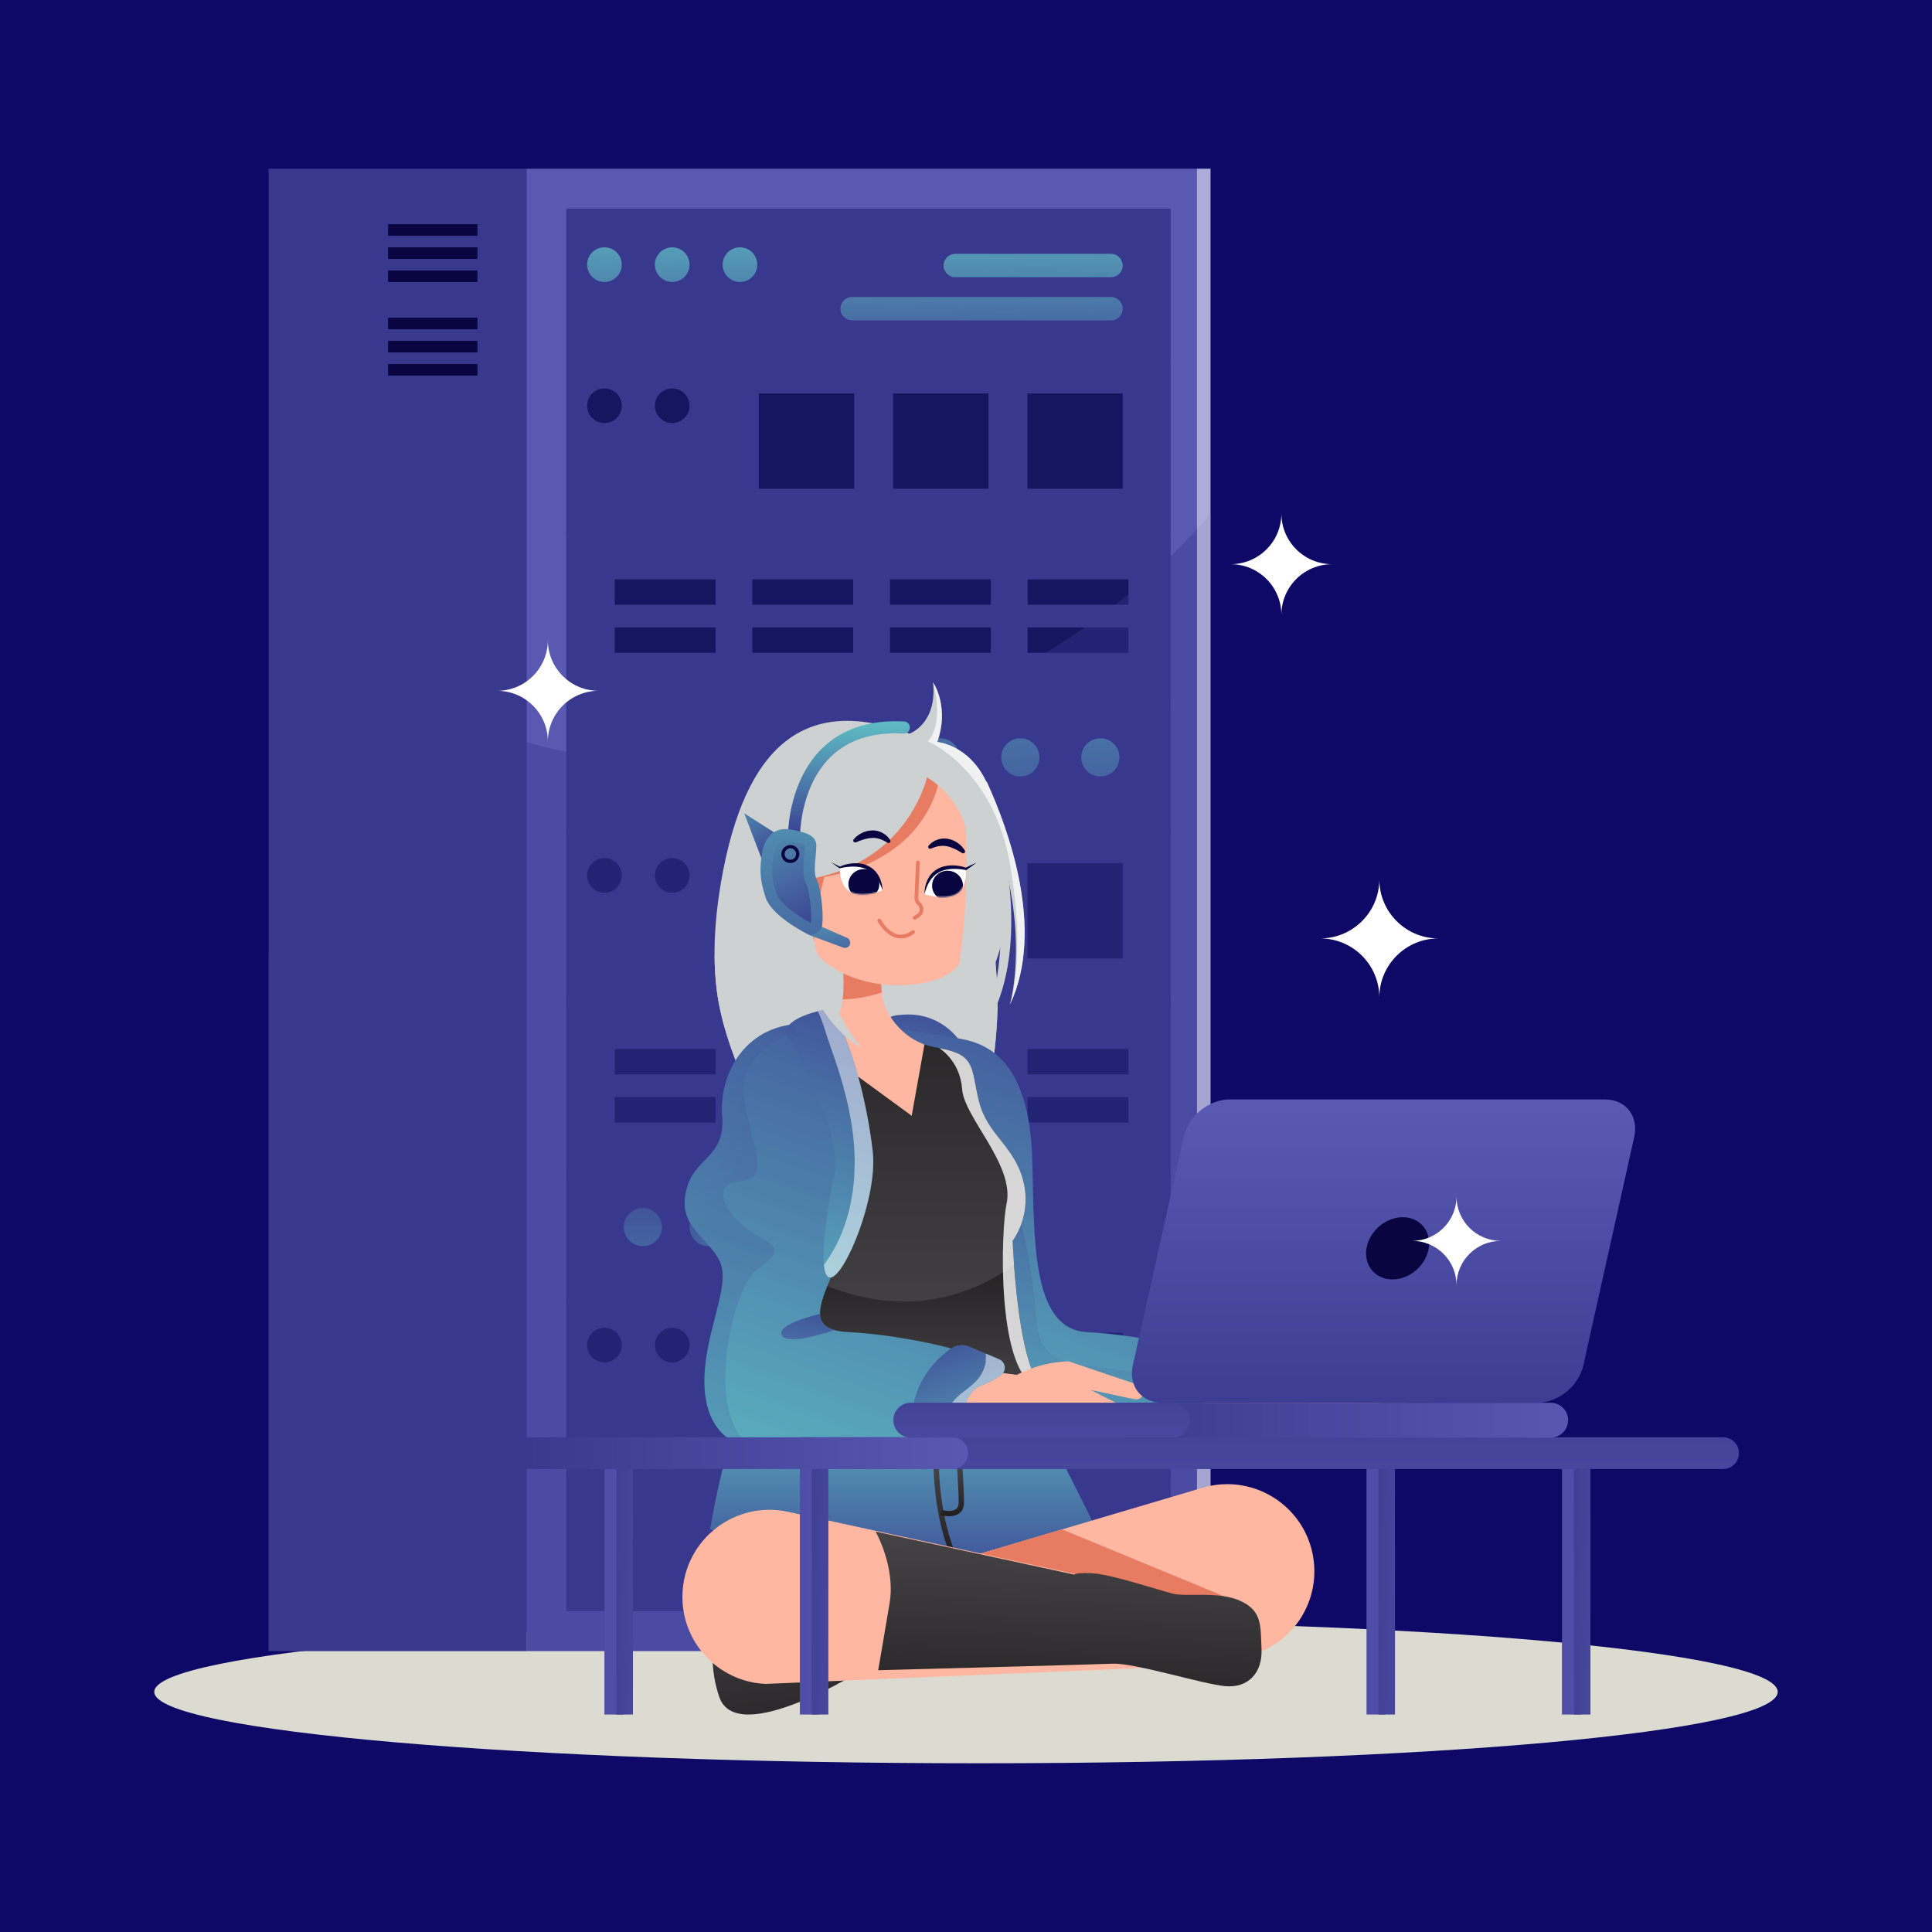 <svg width="1440" height="1440" viewBox="0 0 1440 1440" fill="none" xmlns="http://www.w3.org/2000/svg">
<rect x="0" y="0" width="1440" height="1440" fill="#808080" stroke="none"/>
<g clip-path="url(#clip0_399_252)">
<path d="M1440 0H0V1440H1440V0Z" fill="#0E0866"/>
<g style="mix-blend-mode:multiply">
<path d="M1325.01 1261.03C1325.01 1290.42 1069.23 1314.24 729.72 1314.24C390.21 1314.24 114.98 1290.42 114.98 1261.03C114.98 1231.64 390.21 1207.82 729.72 1207.82C1069.23 1207.82 1325.01 1231.64 1325.01 1261.03Z" fill="#DBDBD2"/>
</g>
<path d="M902.24 125.77H392.37V1230.59H902.24V125.77Z" fill="#5959B2"/>
<path d="M872.55 155.46H422.08V1200.88H872.55V155.46Z" fill="#38388E"/>
<path d="M392.38 125.77H200.23V1230.59H392.38V125.77Z" fill="#38388E"/>
<g style="mix-blend-mode:multiply">
<path d="M872.54 270.11H422.07" stroke="#38388E" stroke-width="4" stroke-miterlimit="10"/>
</g>
<g style="mix-blend-mode:multiply">
<path d="M872.54 397.71H422.07" stroke="#38388E" stroke-width="4" stroke-miterlimit="10"/>
</g>
<g style="mix-blend-mode:multiply">
<path d="M872.54 525.32H422.07" stroke="#38388E" stroke-width="4" stroke-miterlimit="10"/>
</g>
<path d="M450.52 210.16C457.65 210.16 463.43 204.38 463.43 197.25C463.43 190.12 457.65 184.34 450.52 184.34C443.39 184.34 437.61 190.12 437.61 197.25C437.61 204.38 443.39 210.16 450.52 210.16Z" fill="url(#paint0_linear_399_252)"/>
<path d="M501.03 210.16C508.16 210.16 513.94 204.38 513.94 197.25C513.94 190.12 508.16 184.34 501.03 184.34C493.9 184.34 488.12 190.12 488.12 197.25C488.12 204.38 493.9 210.16 501.03 210.16Z" fill="url(#paint1_linear_399_252)"/>
<path d="M551.53 210.16C558.66 210.16 564.44 204.38 564.44 197.25C564.44 190.12 558.66 184.34 551.53 184.34C544.4 184.34 538.62 190.12 538.62 197.25C538.62 204.38 544.4 210.16 551.53 210.16Z" fill="url(#paint2_linear_399_252)"/>
<g style="mix-blend-mode:multiply" opacity="0.4">
<path d="M200.23 711.01V1230.59H392.38V553.03C392.38 553.03 361.51 702.39 200.23 711.01Z" fill="#38388E"/>
</g>
<path d="M289.25 175.72H355.88V167.09H289.25V175.72Z" fill="#090540"/>
<path d="M289.25 192.97H355.88V184.34H289.25V192.97Z" fill="#090540"/>
<path d="M289.25 210.22H355.88V201.59H289.25V210.22Z" fill="#090540"/>
<path d="M289.25 245.43H355.88V236.8H289.25V245.43Z" fill="#090540"/>
<path d="M289.25 262.68H355.88V254.05H289.25V262.68Z" fill="#090540"/>
<path d="M289.25 279.94H355.88V271.31H289.25V279.94Z" fill="#090540"/>
<path d="M765.78 364.28H836.82V293.24H765.78V364.28Z" fill="#151560"/>
<path d="M665.69 364.28H736.73V293.24H665.69V364.28Z" fill="#151560"/>
<path d="M450.52 315.33C457.65 315.33 463.43 309.55 463.43 302.42C463.43 295.29 457.65 289.51 450.52 289.51C443.39 289.51 437.61 295.29 437.61 302.42C437.61 309.55 443.39 315.33 450.52 315.33Z" fill="#151560"/>
<path d="M501.03 315.33C508.16 315.33 513.94 309.55 513.94 302.42C513.94 295.29 508.16 289.51 501.03 289.51C493.9 289.51 488.12 295.29 488.12 302.42C488.12 309.55 493.9 315.33 501.03 315.33Z" fill="#151560"/>
<path d="M565.6 364.28H636.64V293.24H565.6V364.28Z" fill="#151560"/>
<path d="M712.02 206.63L828.09 206.63C832.906 206.63 836.81 202.728 836.81 197.915C836.81 193.102 832.906 189.2 828.09 189.2H712.02C707.204 189.2 703.3 193.102 703.3 197.915C703.3 202.728 707.204 206.63 712.02 206.63Z" fill="url(#paint3_linear_399_252)"/>
<path d="M635.12 238.79L828.1 238.79C832.916 238.79 836.82 234.888 836.82 230.075C836.82 225.262 832.916 221.36 828.1 221.36L635.12 221.36C630.304 221.36 626.4 225.262 626.4 230.075C626.4 234.888 630.304 238.79 635.12 238.79Z" fill="url(#paint4_linear_399_252)"/>
<path d="M820.12 578.75C827.985 578.75 834.36 572.375 834.36 564.51C834.36 556.645 827.985 550.27 820.12 550.27C812.256 550.27 805.88 556.645 805.88 564.51C805.88 572.375 812.256 578.75 820.12 578.75Z" fill="url(#paint5_linear_399_252)"/>
<path d="M760.52 578.75C768.385 578.75 774.76 572.375 774.76 564.51C774.76 556.645 768.385 550.27 760.52 550.27C752.656 550.27 746.28 556.645 746.28 564.51C746.28 572.375 752.656 578.75 760.52 578.75Z" fill="url(#paint6_linear_399_252)"/>
<path d="M700.92 578.75C708.785 578.75 715.16 572.375 715.16 564.51C715.16 556.645 708.785 550.27 700.92 550.27C693.056 550.27 686.68 556.645 686.68 564.51C686.68 572.375 693.056 578.75 700.92 578.75Z" fill="url(#paint7_linear_399_252)"/>
<path d="M641.31 578.75C649.175 578.75 655.55 572.375 655.55 564.51C655.55 556.645 649.175 550.27 641.31 550.27C633.446 550.27 627.07 556.645 627.07 564.51C627.07 572.375 633.446 578.75 641.31 578.75Z" fill="url(#paint8_linear_399_252)"/>
<path d="M765.93 450.71H841.08V431.82H765.93V450.71Z" fill="#151560"/>
<path d="M765.93 486.54H841.08V467.65H765.93V486.54Z" fill="#151560"/>
<path d="M738.5 431.82H663.35V450.71H738.5V431.82Z" fill="#151560"/>
<path d="M738.5 467.65H663.35V486.54H738.5V467.65Z" fill="#151560"/>
<path d="M635.92 431.82H560.77V450.71H635.92V431.82Z" fill="#151560"/>
<path d="M635.92 467.65H560.77V486.54H635.92V467.65Z" fill="#151560"/>
<path d="M458.2 450.71H533.35V431.82H458.2V450.71Z" fill="#151560"/>
<path d="M458.2 486.54H533.35V467.65H458.2V486.54Z" fill="#151560"/>
<g style="mix-blend-mode:multiply">
<path d="M872.54 620.17H422.07" stroke="#38388E" stroke-width="4" stroke-miterlimit="10"/>
</g>
<g style="mix-blend-mode:multiply">
<path d="M872.54 747.78H422.07" stroke="#38388E" stroke-width="4" stroke-miterlimit="10"/>
</g>
<g style="mix-blend-mode:multiply">
<path d="M872.54 875.39H422.07" stroke="#38388E" stroke-width="4" stroke-miterlimit="10"/>
</g>
<path d="M765.78 714.35H836.82V643.31H765.78V714.35Z" fill="#151560"/>
<path d="M665.69 714.35H736.73V643.31H665.69V714.35Z" fill="#151560"/>
<path d="M450.52 665.4C457.65 665.4 463.43 659.62 463.43 652.49C463.43 645.36 457.65 639.58 450.52 639.58C443.39 639.58 437.61 645.36 437.61 652.49C437.61 659.62 443.39 665.4 450.52 665.4Z" fill="#151560"/>
<path d="M501.03 665.4C508.16 665.4 513.94 659.62 513.94 652.49C513.94 645.36 508.16 639.58 501.03 639.58C493.9 639.58 488.12 645.36 488.12 652.49C488.12 659.62 493.9 665.4 501.03 665.4Z" fill="#151560"/>
<path d="M565.6 714.35H636.64V643.31H565.6V714.35Z" fill="#151560"/>
<path d="M479.16 928.82C487.025 928.82 493.4 922.445 493.4 914.58C493.4 906.716 487.025 900.34 479.16 900.34C471.296 900.34 464.92 906.716 464.92 914.58C464.92 922.445 471.296 928.82 479.16 928.82Z" fill="url(#paint9_linear_399_252)"/>
<path d="M528.17 928.82C536.035 928.82 542.41 922.445 542.41 914.58C542.41 906.716 536.035 900.34 528.17 900.34C520.306 900.34 513.93 906.716 513.93 914.58C513.93 922.445 520.306 928.82 528.17 928.82Z" fill="url(#paint10_linear_399_252)"/>
<path d="M594.791 914.58C594.791 906.72 588.421 900.34 580.551 900.34C572.691 900.34 566.311 906.71 566.311 914.58C566.311 922.44 572.681 928.82 580.551 928.82C588.411 928.82 594.791 922.45 594.791 914.58Z" fill="url(#paint11_linear_399_252)"/>
<path d="M533.35 781.89H458.2V800.78H533.35V781.89Z" fill="#151560"/>
<path d="M533.35 817.72H458.2V836.61H533.35V817.72Z" fill="#151560"/>
<path d="M635.92 781.89H560.77V800.78H635.92V781.89Z" fill="#151560"/>
<path d="M635.92 817.72H560.77V836.61H635.92V817.72Z" fill="#151560"/>
<path d="M738.5 781.89H663.35V800.78H738.5V781.89Z" fill="#151560"/>
<path d="M738.5 817.72H663.35V836.61H738.5V817.72Z" fill="#151560"/>
<path d="M841.08 781.89H765.93V800.78H841.08V781.89Z" fill="#151560"/>
<path d="M841.08 817.72H765.93V836.61H841.08V817.72Z" fill="#151560"/>
<g style="mix-blend-mode:multiply">
<path d="M872.54 970.24H422.07" stroke="#38388E" stroke-width="4" stroke-miterlimit="10"/>
</g>
<g style="mix-blend-mode:multiply">
<path d="M872.54 1097.85H422.07" stroke="#38388E" stroke-width="4" stroke-miterlimit="10"/>
</g>
<path d="M765.78 1064.42H836.82V993.38H765.78V1064.42Z" fill="#151560"/>
<path d="M665.69 1064.42H736.73V993.38H665.69V1064.42Z" fill="#151560"/>
<path d="M450.52 1015.46C457.65 1015.46 463.43 1009.68 463.43 1002.55C463.43 995.42 457.65 989.64 450.52 989.64C443.39 989.64 437.61 995.42 437.61 1002.55C437.61 1009.68 443.39 1015.46 450.52 1015.46Z" fill="#151560"/>
<path d="M501.03 1015.46C508.16 1015.46 513.94 1009.68 513.94 1002.55C513.94 995.42 508.16 989.64 501.03 989.64C493.9 989.64 488.12 995.42 488.12 1002.55C488.12 1009.68 493.9 1015.46 501.03 1015.46Z" fill="#151560"/>
<path d="M565.6 1064.42H636.64V993.38H565.6V1064.42Z" fill="#151560"/>
<g style="mix-blend-mode:multiply" opacity="0.4">
<path d="M902.24 382.72V1230.59H392.37V553.03C524.71 593.29 761.22 549.03 902.24 382.72Z" fill="#38388E"/>
</g>
<g style="mix-blend-mode:overlay" opacity="0.5">
<path d="M902.24 125.77H892.18V1230.59H902.24V125.77Z" fill="white"/>
</g>
<path d="M529.23 1139.92C529.23 1139.92 537.95 1088.32 547.73 1064.84H778.85L779.03 1065.16C796.94 1097.59 828.32 1162.92 828.32 1162.92L602.11 1159.27L529.23 1139.92Z" fill="url(#paint12_linear_399_252)"/>
<path d="M697.71 1077.6C697.09 1107.54 700.73 1135.1 710.51 1159.24" stroke="url(#paint13_linear_399_252)" stroke-width="4" stroke-miterlimit="10"/>
<path d="M701.35 1127.33C701.35 1127.33 716.51 1131.71 716.51 1119.95C716.51 1108.19 714.73 1084.81 714.73 1084.81" stroke="url(#paint14_linear_399_252)" stroke-width="4" stroke-miterlimit="10"/>
<path d="M649.21 1182.1C649.21 1182.1 634.41 1167.77 620.28 1172.88C606.15 1177.99 582.06 1208.71 559.86 1196.36C537.66 1184.01 522.89 1226.08 536.08 1264.77C549.27 1303.46 643.33 1244.31 643.33 1244.31L649.21 1182.09V1182.1Z" fill="url(#paint15_linear_399_252)"/>
<path d="M922.53 1235.6L912.44 1235.93L670.92 1243.83L648.29 1244.57C647.95 1244.58 647.61 1244.59 647.27 1244.59C632 1244.59 619.05 1233.18 617.21 1217.92C615.44 1203.35 624.37 1189.64 638.36 1185.32C638.47 1185.29 638.58 1185.25 638.69 1185.22L791.61 1139.92L895.88 1109.03C902.21 1107.11 908.57 1106.2 914.8 1106.2C946.61 1106.2 975.12 1129.85 979.18 1163.35C983.49 1198.95 958.12 1231.3 922.53 1235.6Z" fill="#FFB7A1"/>
<path d="M919.33 1192.64L912.44 1235.93L670.92 1243.83L638.36 1185.32C638.47 1185.29 638.58 1185.25 638.69 1185.22L791.61 1139.92L919.33 1192.64Z" fill="#E87C62"/>
<path d="M587.7 1126.89L849.87 1183.65C864.32 1186.78 874.41 1199.88 873.73 1214.65C873.01 1230.34 860.42 1242.89 844.73 1243.55L570.59 1255.1C534.77 1253.46 507.06 1223.1 508.7 1187.29C510.54 1146.98 548.32 1118.1 587.7 1126.89Z" fill="#FFB7A1"/>
<path d="M532.59 712.2C532.66 721.63 533.26 730.21 534.23 737.98C539.87 783.32 567.4 831.64 567.4 831.64L575.12 831.26L735.59 819.57C735.59 819.57 746.5 767.96 742.83 727.84C742.31 722.11 741.87 716.05 741.55 709.7C740.6 690.72 740.71 668.99 742.84 645.11C743.41 638.67 743.66 632.66 743.64 627.08C743.61 620.49 743.19 614.49 742.45 609.01C740.99 598.07 738.28 589.28 734.88 582.18C721.77 554.81 698.58 553.03 698.58 553.03C699.17 551.36 699.67 549.73 700.1 548.13C706.43 524.4 695.46 508.64 695.46 508.64C698.68 539.54 677.91 546.83 677.91 546.83C677.91 546.83 677.72 546.74 677.33 546.61C677.19 546.56 677.04 546.5 676.89 546.45C676.71 546.38 676.52 546.32 676.29 546.23C601.76 519.04 555.26 553.06 537.36 657.76C533.83 678.42 532.47 696.49 532.58 712.19L532.59 712.2Z" fill="#CDD1D1"/>
<g style="mix-blend-mode:multiply" opacity="0.9">
<path d="M534.22 737.98C539.86 783.32 567.39 831.64 567.39 831.64L575.11 831.26L735.58 819.56C735.58 819.56 746.49 767.95 742.82 727.83C742.3 722.11 741.86 716.05 741.54 709.69C691.21 721.69 619.75 729.07 532.58 712.19C532.65 721.62 533.25 730.2 534.21 737.97L534.22 737.98Z" fill="#CDD1D1"/>
</g>
<path d="M715.1 775.49C706.11 763.23 691.78 755.89 676.58 756.14C665.91 756.32 656.96 758.13 663.82 764.71C677.55 777.86 723.63 835.8 723.12 863.67C722.61 891.54 725.64 942.04 735.82 938.53C746 935.02 758.04 872.84 747.52 840.4C739.81 816.63 728.52 793.8 715.11 775.49H715.1Z" fill="url(#paint16_linear_399_252)"/>
<path fill-rule="evenodd" clip-rule="evenodd" d="M921.14 1028.01L960.55 1019.66C965.27 1018.66 970.16 1018.74 974.84 1019.91L989.01 1023.43L984.82 1074.15L951.5 1076.41C947.32 1077.51 930.29 1077.34 926.13 1076.17L925.34 1072.49L921.14 1028.02V1028.01Z" fill="#FFB7A1"/>
<path fill-rule="evenodd" clip-rule="evenodd" d="M978.02 1070.52L1008.17 1086.61C1011.19 1088.22 1014.95 1086.91 1016.31 1083.77C1016.94 1082.32 1016.43 1080.62 1015.11 1079.75L978.05 1055.44L978.02 1070.53V1070.52Z" fill="#FFB7A1"/>
<path fill-rule="evenodd" clip-rule="evenodd" d="M982.24 1060.47L1024.53 1077.19C1027.7 1078.44 1031.27 1076.73 1032.29 1073.48L1032.72 1072.1C1033.19 1070.57 1032.49 1068.93 1031.06 1068.22L980.41 1043.1L982.25 1060.48L982.24 1060.47Z" fill="#FFB7A1"/>
<path d="M781.88 1005.55L944.89 1025.87V1077.41H804.5L790.84 1051.25L781.88 1005.55Z" fill="#FFB7A1"/>
<path d="M676.1 838.85C678.87 870.88 694.6 861.93 689.06 888.26C685.99 902.89 691.03 911.32 697.79 919.12C703.2 925.36 709.69 931.21 714 939.52C723.62 958.09 701.82 993.75 702.89 1032.24C702.89 1032.5 702.89 1032.76 702.91 1033.02C704.3 1071.8 731.32 1077.41 731.32 1077.41H888.1C888.06 1077.19 888.03 1076.97 888 1076.75C885.01 1057.79 887.8 1045.51 892.94 1037.57C903.72 1020.94 924.82 1023.37 924.82 1023.37C919.89 1009.52 852.55 994.94 810.12 992.86C767.69 990.78 771.06 919.67 769.4 864.24C767.29 794.22 739.5 778.56 716.29 774.31C690.92 769.66 666.42 766.58 666.42 766.58C666.42 766.58 673.35 806.81 676.12 838.85H676.1Z" fill="url(#paint17_linear_399_252)"/>
<path style="mix-blend-mode:multiply" opacity="0.2" d="M702.89 1032.24C706.77 1038.68 711.03 1044.9 715.7 1050.81C723.54 1060.74 732.63 1069.8 742.74 1077.41H887.35C887.57 1077.2 887.78 1076.98 887.98 1076.75C889.62 1075.02 891.11 1073.14 892.44 1071.12C893.26 1069.86 894 1068.54 894.64 1067.17C894.68 1060.47 895.34 1053.39 897.27 1047.33C896.56 1043.79 895.14 1040.44 892.93 1037.56C892.49 1036.97 892.02 1036.41 891.5 1035.87C885.3 1029.29 876.01 1027.15 866.97 1025.77C865.85 1025.6 864.73 1025.44 863.63 1025.28C845.53 1022.76 827.44 1020.23 809.34 1017.71C798.72 1016.23 787.14 1014.24 780.11 1006.15C773.54 998.6 772.77 987.79 771.96 977.81C770.02 954.07 766.11 930.43 760.14 907.37C757.36 896.6 752.83 896.25 742.32 898.48C731.49 900.78 721.49 906.01 711.77 911.14C707.09 913.61 702.3 916.19 697.8 919.11C703.21 925.35 709.7 931.2 714.01 939.51C723.63 958.08 701.83 993.74 702.9 1032.23L702.89 1032.24Z" fill="url(#paint18_linear_399_252)"/>
<path d="M859.21 1077.41C860.17 1082.01 861.55 1086.83 863.39 1091.91H896.87C896.87 1091.91 894.57 1080.25 894.64 1067.18C894.68 1060.48 895.34 1053.4 897.27 1047.34C899.35 1040.78 902.91 1035.42 908.74 1033.02C915.89 1030.08 920.73 1027.3 923.99 1024.89C928.24 1021.78 927.42 1015.21 922.58 1013.14L900.35 1003.66C895.87 1001.75 890.72 1002.26 886.72 1005.06C881.11 1008.99 873.18 1015.74 866.97 1025.77C859.45 1037.92 854.45 1054.87 859.21 1077.4V1077.41Z" fill="url(#paint19_linear_399_252)"/>
<path fill-rule="evenodd" clip-rule="evenodd" d="M985.39 1038.22L1040.57 1049.42C1043.87 1050.09 1047.06 1047.85 1047.54 1044.51L1047.76 1043.01C1047.99 1041.4 1047.01 1039.87 1045.45 1039.42L989.02 1023.42L985.4 1038.21L985.39 1038.22Z" fill="#FFB7A1"/>
<path d="M1027.77 1052.08C1032.93 1052.08 1037.12 1047.89 1037.12 1042.73C1037.12 1037.57 1032.93 1033.38 1027.77 1033.38C1022.61 1033.38 1018.42 1037.57 1018.42 1042.73C1018.42 1047.89 1022.61 1052.08 1027.77 1052.08Z" fill="white"/>
<path fill-rule="evenodd" clip-rule="evenodd" d="M1045.05 1043.76C1054.1 1048.07 1061.47 1054.63 1063.55 1064.6V1071.38H962.88L979.31 1055.27C996.73 1038.19 1023.03 1033.28 1045.05 1043.77V1043.76Z" fill="url(#paint20_linear_399_252)"/>
<path fill-rule="evenodd" clip-rule="evenodd" d="M975.92 1044.58L1030.7 1059.04C1033.8 1059.99 1037.08 1058.24 1038.03 1055.14L1038.62 1053.2C1039.12 1051.58 1038.28 1049.84 1036.7 1049.22L971.94 1023.67L975.92 1044.58Z" fill="#FFB7A1"/>
<path d="M582.64 961.41C579.49 1003.87 571.45 1043.61 571.45 1043.61C706.82 1074.57 775.72 1032.74 775.72 1032.74C774.75 1031.66 773.82 1030.39 772.93 1028.93C762.18 1011.28 757.58 967.42 755.8 942.58C755.03 931.88 754.77 924.71 754.77 924.71C754.77 924.71 769.37 906.35 762.69 880.15C756.01 853.95 735.9 845.91 729.68 820.83C723.45 795.76 727.78 786.2 700.13 781.26C673.06 776.42 662.14 762.38 662.14 762.38L623.04 765.81C543.18 796.09 559.91 814.27 579.37 886.54C584.67 906.23 584.65 934.38 582.64 961.42V961.41Z" fill="url(#paint21_linear_399_252)"/>
<path d="M596.12 770.66L679.52 831.63L689.03 778.55C667.94 770.66 658.68 751.32 657.57 742.81C657.44 741.78 657.32 740.75 657.21 739.73C656.83 736.03 656.61 732.3 656.52 728.58C656.48 726.97 656.47 725.35 656.49 723.74C656.54 717.09 656.99 710.57 657.66 704.46L639.08 713.84L627.53 719.67C628.58 723.17 629 729.66 628.67 736.93C628.56 739.51 628.36 742.18 628.05 744.86C627.97 745.55 627.89 746.23 627.8 746.92C626.89 753.99 625.66 765.59 596.11 770.66H596.12Z" fill="#FFB7A1"/>
<path d="M628.68 736.94C628.57 739.52 628.37 742.19 628.06 744.87C640.03 744.57 650.03 742.17 657.21 739.74C656.83 736.04 656.61 732.31 656.52 728.59C656.48 726.98 656.47 725.36 656.49 723.75C656.54 717.1 656.99 710.58 657.66 704.47L639.08 713.85L627.53 719.68C628.58 723.18 629 729.67 628.67 736.94H628.68Z" fill="#E87C62"/>
<path d="M599.53 692.45C600.73 698.29 603.18 703.51 606.58 708.14C619.86 726.24 647.619 735 671.719 734.39C703.109 733.6 721.169 721.41 718.599 702.83C718.389 701.31 718.32 699.77 718.45 698.24C718.96 692.3 720.3 676.24 722.01 653.44C725.19 610.87 710.56 596.94 710.56 596.94C710.79 575.21 692.97 557.62 671.24 558.13L657.87 558.45L642.099 567.61L632.77 573.02L589.979 597.87C589.979 597.87 592.23 638.6 596.06 669.96C597.1 678.49 598.27 686.32 599.53 692.46V692.45Z" fill="#FFB7A1"/>
<path d="M719.86 617.17C719.86 617.17 725.15 725.88 700.12 762.17C734.18 747.2 746.5 714.91 749.14 685.85C751.78 656.79 739.58 632.98 739.58 632.98L719.85 617.17H719.86Z" fill="#CDD1D1"/>
<path d="M700.12 580.1C700.12 580.1 693.19 645.87 600.84 655.58L615.01 567.18L700.12 580.1Z" fill="#E87C62"/>
<path d="M599.53 692.45C600.73 698.29 603.18 703.51 606.58 708.14C606.78 692.36 608.83 674.68 613.91 655.62C619.23 635.74 627.87 614.36 641.23 592.09L642.1 567.59L642.45 557.8C642.45 557.8 638.47 563.35 632.78 573C626.38 583.83 617.83 599.85 610.34 618.97C610.34 618.97 610.33 619.02 610.3 619.1C604.32 634.41 599.02 651.7 596.06 669.94C597.1 678.47 598.27 686.3 599.53 692.44V692.45Z" fill="#E87C62"/>
<path d="M691.15 578.39C691.15 578.39 676.35 650.45 588.43 657L585.84 593.18L604.25 571.59L645.67 554.6L669.46 551.44L686.59 554.62L691.14 578.39H691.15Z" fill="#CDD1D1"/>
<path d="M731.79 769.82C778.3 702.78 736.55 586.53 736.55 586.53L734.78 613.35L734.73 614.01C735.65 617.17 736.51 620.29 737.3 623.38L737.69 624.92C754.56 692.16 741.73 742.21 735.11 761.33C733.49 765.99 732.26 768.8 731.9 769.6C731.88 769.64 731.86 769.69 731.84 769.73C731.82 769.76 731.81 769.79 731.8 769.83L731.79 769.82Z" fill="#CDD1D1"/>
<path d="M729.5 585.06L729.6 586.04L730.36 593.92L730.43 594.58C731.85 597.55 733.2 600.49 734.49 603.41L735.12 604.88C738.39 612.46 741.22 619.87 743.65 627.07C761.58 680.32 757.67 722.35 754.64 739.9C753.79 744.76 753.03 747.73 752.8 748.58C752.8 748.61 752.78 748.64 752.78 748.67C752.78 748.69 752.76 748.71 752.76 748.72C752.74 748.76 752.73 748.79 752.73 748.82C752.75 748.78 752.76 748.75 752.78 748.72C779.46 692.45 750.81 616.24 735.78 583.37C735.55 582.87 735.25 582.48 734.89 582.18C732.85 580.45 729.21 581.91 729.51 585.06H729.5Z" fill="#CDD1D1"/>
<path d="M679.64 573.92C679.64 573.92 710.06 583.3 719.85 617.16L735.61 611.41L721.55 577.94L704.17 561.79L686.59 554.61L679.63 573.92H679.64Z" fill="#CDD1D1"/>
<path d="M684.14 642.8L683.02 669.17C682.95 670.87 683.66 672.5 684.95 673.6C687.79 676.03 687.45 680.51 684.28 682.49L681.74 684.07" stroke="#E87C62" stroke-width="2.78" stroke-linecap="round" stroke-linejoin="round"/>
<path d="M655.36 686.14C655.36 686.14 665.74 705.71 680.52 694.7" stroke="#E87C62" stroke-width="2.78" stroke-linecap="round" stroke-linejoin="round"/>
<path d="M717.02 635.74C715.18 634.62 713.23 633.5 711.36 632.61C709.45 631.74 707.55 631.08 705.65 630.72C705.17 630.66 704.7 630.52 704.22 630.51C703.74 630.48 703.26 630.47 702.78 630.42C701.83 630.5 700.85 630.44 699.88 630.67C699.4 630.77 698.89 630.79 698.4 630.95L696.91 631.38C696.38 631.46 695.92 631.74 695.4 631.92C694.89 632.11 694.37 632.31 693.82 632.47L693.6 632.54C692.86 632.77 692.07 632.35 691.85 631.61C691.7 631.11 691.84 630.6 692.17 630.24C692.6 629.78 693.06 629.34 693.53 628.91C694.01 628.48 694.47 628.02 695.04 627.69L696.73 626.67C697.01 626.48 697.32 626.36 697.63 626.25L698.58 625.9C699.82 625.35 701.2 625.2 702.56 625C703.24 624.98 703.93 624.99 704.62 624.99C705.31 624.99 705.97 625.15 706.65 625.24C709.33 625.72 711.81 626.83 713.91 628.34C714.97 629.08 715.94 629.93 716.81 630.85C717.68 631.79 718.45 632.74 719.12 633.93C719.5 634.61 719.26 635.48 718.57 635.86C718.11 636.12 717.57 636.09 717.15 635.83L717.02 635.75V635.74Z" fill="#090540"/>
<path d="M636.3 625.61C637.14 624.53 638.05 623.72 639.06 622.92C640.07 622.14 641.15 621.46 642.31 620.89C644.62 619.73 647.24 619.01 649.96 618.95C650.64 618.97 651.32 618.91 652 619.02C652.68 619.12 653.36 619.22 654.03 619.35C655.34 619.75 656.68 620.12 657.82 620.85L658.7 621.34C659 621.5 659.28 621.67 659.53 621.9L661.05 623.17C661.56 623.58 661.95 624.11 662.35 624.6C662.75 625.1 663.14 625.61 663.49 626.13C663.93 626.77 663.76 627.64 663.12 628.08C662.69 628.37 662.16 628.39 661.72 628.18L661.51 628.08C660.99 627.83 660.51 627.56 660.03 627.29C659.55 627.04 659.13 626.69 658.62 626.53L657.21 625.88C656.76 625.64 656.26 625.55 655.79 625.37C654.87 625 653.89 624.9 652.96 624.68C652.48 624.66 652 624.6 651.52 624.55C651.05 624.49 650.55 624.55 650.07 624.55C648.13 624.61 646.15 624.97 644.13 625.54C642.14 626.12 640.05 626.94 638.06 627.76L637.92 627.82C637.2 628.12 636.37 627.77 636.07 627.05C635.87 626.56 635.96 626.03 636.26 625.64L636.3 625.61Z" fill="#090540"/>
<path d="M625.9 646.58C625.9 646.58 652.57 636.22 657.81 663.55C657.81 663.55 645.37 668.98 635.29 665.38C625.21 661.77 625.9 646.59 625.9 646.59V646.58Z" fill="white"/>
<mask id="mask0_399_252" style="mask-type:luminance" maskUnits="userSpaceOnUse" x="625" y="644" width="33" height="23">
<path d="M625.9 646.58C625.9 646.58 652.57 636.22 657.81 663.55C657.81 663.55 645.37 668.98 635.29 665.38C625.21 661.77 625.9 646.59 625.9 646.59V646.58Z" fill="white"/>
</mask>
<g mask="url(#mask0_399_252)">
<path d="M644.395 670.081C650.751 669.794 655.677 664.569 655.399 658.412C655.12 652.255 649.742 647.496 643.386 647.784C637.03 648.071 632.104 653.296 632.382 659.453C632.661 665.61 638.039 670.369 644.395 670.081Z" fill="#090540"/>
</g>
<path d="M657.81 663.54C656.64 660.19 655.29 656.96 653.34 654.21C652.86 653.52 652.34 652.86 651.78 652.25C651.23 651.63 650.65 651.04 650.03 650.51C648.78 649.45 647.41 648.56 645.93 647.87C644.45 647.19 642.88 646.71 641.26 646.38C639.63 646.07 637.96 645.93 636.28 645.9C632.92 645.9 629.45 646.3 626.13 647.14L625.79 647.23L625.6 647.1C623.54 645.66 621.5 644.21 619.49 642.69C621.77 643.77 624.01 644.9 626.23 646.07L625.7 646.02C629.02 644.51 632.56 643.63 636.23 643.42C638.06 643.31 639.92 643.39 641.76 643.72C642.68 643.88 643.59 644.09 644.5 644.37C645.4 644.66 646.27 645.02 647.12 645.44C650.55 647.06 653.35 649.92 655.07 653.17C656.82 656.43 657.66 660.02 657.82 663.56L657.81 663.54Z" fill="#090540"/>
<path d="M719.91 647.63C719.91 647.63 692.68 638.82 689.03 666.4C689.03 666.4 701.77 671.11 711.62 666.93C721.47 662.75 719.91 647.63 719.91 647.63Z" fill="white"/>
<mask id="mask1_399_252" style="mask-type:luminance" maskUnits="userSpaceOnUse" x="689" y="646" width="31" height="23">
<path d="M719.91 647.63C719.91 647.63 692.68 638.82 689.03 666.4C689.03 666.4 701.77 671.11 711.62 666.93C721.47 662.75 719.91 647.63 719.91 647.63Z" fill="white"/>
</mask>
<g mask="url(#mask1_399_252)">
<path d="M706.378 671.301C712.74 671.223 717.836 666.164 717.761 660.001C717.685 653.838 712.467 648.905 706.105 648.983C699.743 649.061 694.647 654.12 694.722 660.283C694.798 666.446 700.016 671.379 706.378 671.301Z" fill="#090540"/>
</g>
<path d="M689.03 666.4C689.02 662.85 689.71 659.25 691.23 655.89C692.05 654.25 692.99 652.61 694.29 651.25C695.57 649.88 697.03 648.64 698.69 647.72C701.98 645.81 705.77 645.07 709.43 644.99C713.12 644.98 716.71 645.55 720.18 646.8L719.46 646.88C720.82 646.19 722.19 645.51 723.57 644.86C724.95 644.2 726.35 643.58 727.76 642.98C726.56 643.93 725.34 644.86 724.1 645.75C722.87 646.65 721.61 647.52 720.36 648.39L720.1 648.57L719.64 648.47C718.02 648.12 716.29 647.85 714.6 647.73C712.9 647.57 711.2 647.54 709.52 647.65C707.84 647.73 706.18 647.95 704.58 648.36C702.98 648.75 701.42 649.29 699.99 650.08C697.11 651.6 694.68 653.94 692.93 656.82C691.15 659.69 689.97 662.99 689.03 666.41V666.4Z" fill="#090540"/>
<g style="mix-blend-mode:overlay" opacity="0.7">
<path d="M691.49 552.48C691.49 552.48 711.82 560.9 729.59 586.05C734.18 592.54 738.6 600.15 742.44 609.01C746.7 618.81 750.27 630.17 752.62 643.25C765.01 712.48 753.26 747.27 752.76 748.68C752.76 748.71 752.74 748.73 752.74 748.73H752.76C779.44 692.46 750.79 616.25 735.76 583.38C735.53 582.88 735.23 582.49 734.87 582.19C721.76 554.82 698.57 553.04 698.57 553.04C699.16 551.37 699.66 549.74 700.09 548.14C706.42 524.41 695.45 508.65 695.45 508.65C695.45 508.65 704.459 538.34 691.479 552.49L691.49 552.48Z" fill="white"/>
</g>
<path d="M616.42 764.31C616.42 764.31 545.46 766.22 546.27 841.49C547.05 913.87 543.74 930.98 543.74 930.98L609.43 931.06L613.02 839.98L616.42 764.31Z" fill="url(#paint22_linear_399_252)"/>
<path d="M571.45 1043.61C706.82 1074.57 775.72 1032.74 775.72 1032.74C762.96 1018.66 757.74 969.46 755.8 942.58C728.13 963.1 669.74 990.9 589.99 945.88L582.65 961.41C579.5 1003.87 571.46 1043.61 571.46 1043.61H571.45Z" fill="url(#paint23_linear_399_252)"/>
<g style="mix-blend-mode:overlay" opacity="0.8">
<path d="M700.12 781.26C700.12 781.26 715.62 790.56 717.11 811.79C718.6 833.03 756.59 868.41 750.21 897.4C746.2 915.56 742.43 1017.72 771.12 1033.02L772.92 1028.94C762.17 1011.29 757.57 967.43 755.79 942.59C755.02 931.89 754.76 924.72 754.76 924.72C754.76 924.72 769.36 906.36 762.68 880.16C756 853.96 735.89 845.92 729.67 820.84C723.44 795.77 727.77 786.21 700.12 781.27V781.26Z" fill="white"/>
</g>
<path fill-rule="evenodd" clip-rule="evenodd" d="M729.93 1037.94L761.11 1023.17C772.16 1017.93 784.17 1015.02 796.39 1014.62L802.3 1065.17L770.08 1073.96C766.2 1075.86 749.47 1079.06 745.16 1078.73L743.66 1075.28L729.94 1037.95L729.93 1037.94Z" fill="#FFB7A1"/>
<path fill-rule="evenodd" clip-rule="evenodd" d="M794.91 1062.95L827.65 1072.76C830.93 1073.74 834.36 1071.72 835.07 1068.36C835.4 1066.81 834.57 1065.25 833.1 1064.66L791.97 1048.15L794.92 1062.95H794.91Z" fill="#FFB7A1"/>
<path fill-rule="evenodd" clip-rule="evenodd" d="M785.47 1052.85L824.19 1076.69C827.1 1078.48 830.91 1077.42 832.48 1074.39L833.14 1073.1C833.87 1071.68 833.47 1069.94 832.18 1068.99L786.69 1035.42L785.46 1052.86L785.47 1052.85Z" fill="#FFB7A1"/>
<path fill-rule="evenodd" clip-rule="evenodd" d="M788.69 1041.44L843.46 1064.39C846.45 1065.64 849.89 1064.23 851.14 1061.24L851.92 1059.37C852.57 1057.8 851.92 1056 850.4 1055.22L788.49 1023.37L788.69 1041.44Z" fill="#FFB7A1"/>
<path fill-rule="evenodd" clip-rule="evenodd" d="M790.42 1031.25L845.51 1042.88C848.81 1043.58 852.01 1041.36 852.52 1038.03L852.75 1036.53C852.99 1034.93 852.02 1033.39 850.47 1032.92L796.38 1014.62L790.43 1031.25H790.42Z" fill="#FFB7A1"/>
<path d="M604.06 1005.55L767.08 1025.87V1058.22C767.08 1068.82 758.49 1077.41 747.89 1077.41H626.68L613.02 1051.25L604.06 1005.55Z" fill="#FFB7A1"/>
<path d="M525.09 1033.02C526.48 1071.8 553.5 1077.41 553.5 1077.41H710.28C700.59 1018.03 747 1023.37 747 1023.37C742.07 1009.52 674.73 994.94 632.3 992.86C628.15 992.66 624.71 992.17 621.91 991.38C614.41 989.3 611.39 985.2 611.22 979.27C610.8 964.71 627.52 939.06 637.21 904.88C652.34 851.54 616.43 764.32 616.43 764.32C607.32 762.74 599.09 762.5 591.7 763.35C551.48 767.94 535.93 804.58 538.27 831.64C541.04 863.68 516.79 861.94 511.25 888.26C505.71 914.58 526.49 920.82 536.19 939.52C545.88 958.22 523.72 994.24 525.1 1033.02H525.09Z" fill="url(#paint24_linear_399_252)"/>
<path d="M685.56 1091.91H719.04C719.04 1091.91 709.19 1041.97 730.91 1033.02C738.06 1030.08 742.89 1027.3 746.16 1024.89C750.41 1021.78 749.59 1015.21 744.75 1013.14L734.8 1008.89L722.52 1003.65C718.04 1001.74 712.89 1002.25 708.89 1005.05C695.11 1014.7 667.24 1041.49 685.56 1091.9V1091.91Z" fill="url(#paint25_linear_399_252)"/>
<g style="mix-blend-mode:overlay" opacity="0.5">
<path d="M704.01 1084.55C705.05 1087.17 706.48 1089.75 708.31 1091.91H719.04C719.04 1091.91 709.19 1041.97 730.91 1033.02C738.06 1030.08 742.89 1027.3 746.16 1024.89C750.41 1021.78 749.59 1015.21 744.75 1013.14L734.8 1008.89C734.72 1011.65 735 1014.54 734.29 1017.24C733.23 1021.25 731.33 1025.03 728.64 1028.19C724.32 1033.24 718.36 1036.61 713.54 1041.19C702.16 1052.01 698.22 1069.95 704.01 1084.54V1084.55Z" fill="white"/>
</g>
<path d="M582.64 995.07C586.03 1002.12 608.68 995.79 621.9 991.39C614.4 989.31 611.38 985.21 611.21 979.28C597.93 982.61 579.49 988.52 582.64 995.07Z" fill="url(#paint26_linear_399_252)"/>
<path d="M587.85 774.17C598.65 789.82 628.01 849.04 621.9 876.24C617.51 895.78 612.56 927.13 614.08 942.71C614.67 948.82 616.26 952.52 619.27 952.12C629.94 950.73 654.25 892.25 650.48 858.35C646.7 824.45 635 775.28 619.25 751.81C619.16 751.69 614.93 752.31 609.51 753.7C597.76 756.75 580.46 763.46 587.84 774.16L587.85 774.17Z" fill="url(#paint27_linear_399_252)"/>
<g style="mix-blend-mode:overlay" opacity="0.5">
<path d="M615.799 940.33C615.239 941.13 614.66 941.92 614.09 942.71C614.68 948.82 616.27 952.52 619.28 952.12C629.95 950.73 654.26 892.25 650.49 858.35C646.71 824.45 635.01 775.28 619.26 751.81C619.17 751.69 614.94 752.31 609.52 753.7C613.42 761.38 615.74 771.08 618.53 778.84C622.1 788.69 625.42 798.64 628.25 808.73C631.48 820.29 634.06 832.03 635.57 843.93C639.83 877.23 635.17 912.9 615.799 940.31V940.33Z" fill="white"/>
</g>
<path d="M602.71 679.35C602.71 679.35 610.62 743.66 642.25 781.09C602.19 758.42 594.02 701.23 592.43 695.96C590.84 690.69 590.58 687 590.58 687L602.7 679.36L602.71 679.35Z" fill="#CDD1D1"/>
<path style="mix-blend-mode:multiply" opacity="0.15" d="M525.09 1033.02C526.48 1071.8 553.5 1077.41 553.5 1077.41H558.16C524.51 1050.62 546.87 959.53 563.23 947.14C580.96 933.73 582.76 930.75 563.23 920.14C543.71 909.53 526.64 882.07 550.97 880.59C575.31 879.1 560.91 858.24 554.7 819.99C548.49 781.75 593.38 769.12 593.38 769.12L591.69 763.35C551.47 767.94 535.92 804.58 538.26 831.64C541.03 863.68 516.78 861.94 511.24 888.26C505.7 914.58 526.48 920.82 536.18 939.52C545.87 958.22 523.71 994.24 525.09 1033.02Z" fill="url(#paint28_linear_399_252)"/>
<path d="M580.96 622.94L554.7 606.2L569.41 644.65L580.96 622.94Z" fill="url(#paint29_linear_399_252)"/>
<path d="M591.75 624.39C591.75 624.39 590.17 537.85 673.65 542.24" stroke="url(#paint30_linear_399_252)" stroke-width="9" stroke-miterlimit="10" stroke-linecap="round"/>
<path d="M609.43 689.41L631.4 699.03C633.47 699.94 634.339 702.41 633.289 704.42C632.379 706.16 630.319 706.95 628.479 706.27L603.479 697.04L609.43 689.42V689.41Z" fill="url(#paint31_linear_399_252)"/>
<path d="M589.99 618.37C599.69 620.24 608.43 622.3 608.44 630.2C608.44 638.1 605.62 650.12 608.92 656.04C612.22 661.96 614.62 687.51 612.09 692.04C609.57 696.57 603.48 697.03 603.48 697.03C603.48 697.03 575.47 683.65 570.6 668.86C565.74 654.06 566.47 646.27 567.85 636.49C569.23 626.72 575.33 615.54 589.98 618.37H589.99Z" fill="url(#paint32_linear_399_252)"/>
<path d="M604.4 687.91C605.24 682.29 603.35 664.07 601.41 660.18C597.85 653.79 598.62 645.53 599.38 637.54C599.64 634.81 599.88 632.24 599.88 630.23C598.23 628.7 591.11 627.33 588.37 626.8C587.37 626.61 586.43 626.51 585.57 626.51C578.93 626.51 576.94 633.53 576.35 637.71C575.05 646.88 574.47 653.16 578.76 666.2C581.09 673.3 594.32 682.61 604.42 687.92L604.4 687.91Z" fill="url(#paint33_linear_399_252)"/>
<path d="M582.38 636.55C582.38 640.25 585.39 643.25 589.09 643.25C592.79 643.25 595.79 640.25 595.79 636.55C595.79 632.85 592.79 629.84 589.09 629.84C585.39 629.84 582.38 632.85 582.38 636.55ZM584.81 636.55C584.81 634.18 586.72 632.27 589.09 632.27C591.45 632.27 593.37 634.18 593.37 636.55C593.37 638.91 591.45 640.83 589.09 640.83C586.73 640.83 584.81 638.91 584.81 636.55Z" fill="#090540"/>
<path d="M610.34 1087.77H596.19V1277.91H610.34V1087.77Z" fill="url(#paint34_linear_399_252)"/>
<path d="M617.41 1087.77H605.07V1277.91H617.41V1087.77Z" fill="url(#paint35_linear_399_252)"/>
<path d="M464.67 1087.77H450.52V1277.91H464.67V1087.77Z" fill="url(#paint36_linear_399_252)"/>
<path d="M471.74 1087.77H459.4V1277.91H471.74V1087.77Z" fill="url(#paint37_linear_399_252)"/>
<path d="M1178.34 1087.77H1164.19V1277.91H1178.34V1087.77Z" fill="url(#paint38_linear_399_252)"/>
<path d="M1185.41 1087.77H1173.07V1277.91H1185.41V1087.77Z" fill="url(#paint39_linear_399_252)"/>
<path d="M1032.67 1087.77H1018.52V1277.91H1032.67V1087.77Z" fill="url(#paint40_linear_399_252)"/>
<path d="M1039.74 1087.77H1027.4V1277.91H1039.74V1087.77Z" fill="url(#paint41_linear_399_252)"/>
<path d="M597.56 1094.92H1284.28C1290.82 1094.92 1296.12 1089.62 1296.12 1083.09C1296.12 1076.55 1290.82 1071.25 1284.28 1071.25H597.56C591.021 1071.25 585.72 1076.55 585.72 1083.09C585.72 1089.62 591.021 1094.92 597.56 1094.92Z" fill="url(#paint42_linear_399_252)"/>
<path d="M392.76 1094.92H709.7C716.239 1094.92 721.54 1089.62 721.54 1083.09C721.54 1076.55 716.239 1071.25 709.7 1071.25H392.76C386.221 1071.25 380.92 1076.55 380.92 1083.09C380.92 1089.62 386.221 1094.92 392.76 1094.92Z" fill="url(#paint43_linear_399_252)"/>
<path d="M1155.76 1045.51H841.25C834.065 1045.51 828.24 1051.33 828.24 1058.52C828.24 1065.71 834.065 1071.53 841.25 1071.53H1155.76C1162.95 1071.53 1168.77 1065.71 1168.77 1058.52C1168.77 1051.33 1162.95 1045.51 1155.76 1045.51Z" fill="url(#paint44_linear_399_252)"/>
<path d="M873.8 1045.51H678.86C671.675 1045.51 665.85 1051.33 665.85 1058.52C665.85 1065.71 671.675 1071.53 678.86 1071.53H873.8C880.985 1071.53 886.81 1065.71 886.81 1058.52C886.81 1051.33 880.985 1045.51 873.8 1045.51Z" fill="url(#paint45_linear_399_252)"/>
<path d="M866.06 1045.51H1146.02C1161.44 1045.51 1176.73 1033.01 1180.16 1017.58L1214.65 862.71L1218.06 847.38C1221.49 831.96 1211.78 819.45 1196.36 819.45H916.4C900.98 819.45 885.69 831.95 882.26 847.38L844.35 1017.58C840.92 1033 850.64 1045.51 866.05 1045.51H866.06Z" fill="url(#paint46_linear_399_252)"/>
<path d="M1056.16 946.125C1066.39 936.708 1068.2 922.043 1060.21 913.369C1052.23 904.695 1037.46 905.297 1027.24 914.714C1017.01 924.13 1015.2 938.795 1023.18 947.469C1031.17 956.143 1045.94 955.541 1056.16 946.125Z" fill="#090540"/>
<path d="M1072.13 699.45C1047.8 699.45 1028.07 719.18 1028.07 743.51C1028.07 719.18 1008.35 699.45 984.01 699.45C1008.35 699.45 1028.07 679.73 1028.07 655.4C1028.07 679.73 1047.8 699.45 1072.13 699.45Z" fill="white"/>
<path d="M446.15 514.89C425.28 514.89 408.34 531.82 408.34 552.7C408.34 531.83 391.42 514.89 370.53 514.89C391.42 514.89 408.34 497.97 408.34 477.1C408.34 497.97 425.27 514.89 446.15 514.89Z" fill="white"/>
<path d="M992.88 420.51C972.01 420.51 955.07 437.44 955.07 458.32C955.07 437.45 938.15 420.51 917.26 420.51C938.15 420.51 955.07 403.59 955.07 382.72C955.07 403.59 972 420.51 992.88 420.51Z" fill="white"/>
<path d="M1118.66 924.86C1100.4 924.86 1085.59 939.67 1085.59 957.93C1085.59 939.67 1070.79 924.86 1052.52 924.86C1070.79 924.86 1085.59 910.06 1085.59 891.8C1085.59 910.06 1100.4 924.86 1118.66 924.86Z" fill="white"/>
<path d="M652.61 1141.55C652.61 1141.55 667.57 1167.67 663.08 1194.72C658.58 1221.77 654.56 1244.89 654.56 1244.89C654.56 1244.89 812.78 1240.7 829.29 1240.02C845.8 1239.34 896.28 1255.26 913.29 1256.77C930.3 1258.28 941.03 1246.81 940.27 1229.15C939.51 1211.49 940.73 1200.6 924.45 1193.19C908.17 1185.77 884.07 1190.39 874.19 1187.86C864.31 1185.33 827.64 1173.25 814.27 1172.64C800.9 1172.03 800.83 1173.64 800.83 1173.64L652.6 1141.55H652.61Z" fill="url(#paint47_linear_399_252)"/>
</g>
<defs>
<linearGradient id="paint0_linear_399_252" x1="449.97" y1="144.77" x2="451.67" y2="307.2" gradientUnits="userSpaceOnUse">
<stop stop-color="#5FBDC4"/>
<stop offset="1" stop-color="#38388E"/>
</linearGradient>
<linearGradient id="paint1_linear_399_252" x1="500.47" y1="144.24" x2="502.17" y2="306.67" gradientUnits="userSpaceOnUse">
<stop stop-color="#5FBDC4"/>
<stop offset="1" stop-color="#38388E"/>
</linearGradient>
<linearGradient id="paint2_linear_399_252" x1="550.97" y1="143.71" x2="552.67" y2="306.14" gradientUnits="userSpaceOnUse">
<stop stop-color="#5FBDC4"/>
<stop offset="1" stop-color="#38388E"/>
</linearGradient>
<linearGradient id="paint3_linear_399_252" x1="769.46" y1="140.61" x2="771.16" y2="303.04" gradientUnits="userSpaceOnUse">
<stop stop-color="#5FBDC4"/>
<stop offset="1" stop-color="#38388E"/>
</linearGradient>
<linearGradient id="paint4_linear_399_252" x1="730.68" y1="141.02" x2="732.38" y2="303.45" gradientUnits="userSpaceOnUse">
<stop stop-color="#5FBDC4"/>
<stop offset="1" stop-color="#38388E"/>
</linearGradient>
<linearGradient id="paint5_linear_399_252" x1="821.77" y1="495.44" x2="817.23" y2="684.8" gradientUnits="userSpaceOnUse">
<stop stop-color="#5FBDC4"/>
<stop offset="1" stop-color="#38388E"/>
</linearGradient>
<linearGradient id="paint6_linear_399_252" x1="762.2" y1="494.01" x2="757.67" y2="683.38" gradientUnits="userSpaceOnUse">
<stop stop-color="#5FBDC4"/>
<stop offset="1" stop-color="#38388E"/>
</linearGradient>
<linearGradient id="paint7_linear_399_252" x1="702.64" y1="492.59" x2="698.1" y2="681.95" gradientUnits="userSpaceOnUse">
<stop stop-color="#5FBDC4"/>
<stop offset="1" stop-color="#38388E"/>
</linearGradient>
<linearGradient id="paint8_linear_399_252" x1="643.07" y1="491.16" x2="638.53" y2="680.52" gradientUnits="userSpaceOnUse">
<stop stop-color="#5FBDC4"/>
<stop offset="1" stop-color="#38388E"/>
</linearGradient>
<linearGradient id="paint9_linear_399_252" x1="478.53" y1="996.66" x2="479.67" y2="847.55" gradientUnits="userSpaceOnUse">
<stop stop-color="#5FBDC4"/>
<stop offset="1" stop-color="#38388E"/>
</linearGradient>
<linearGradient id="paint10_linear_399_252" x1="527.54" y1="997.56" x2="528.67" y2="848.46" gradientUnits="userSpaceOnUse">
<stop stop-color="#5FBDC4"/>
<stop offset="1" stop-color="#38388E"/>
</linearGradient>
<linearGradient id="paint11_linear_399_252" x1="579.921" y1="998.02" x2="581.061" y2="848.91" gradientUnits="userSpaceOnUse">
<stop stop-color="#5FBDC4"/>
<stop offset="1" stop-color="#38388E"/>
</linearGradient>
<linearGradient id="paint12_linear_399_252" x1="678.77" y1="1027.28" x2="678.77" y2="1204.19" gradientUnits="userSpaceOnUse">
<stop stop-color="#5FBDC4"/>
<stop offset="1" stop-color="#38388E"/>
</linearGradient>
<linearGradient id="paint13_linear_399_252" x1="703.72" y1="1077.5" x2="704.25" y2="1160.02" gradientUnits="userSpaceOnUse">
<stop stop-color="#4D4B4E"/>
<stop offset="1" stop-color="#211E20"/>
</linearGradient>
<linearGradient id="paint14_linear_399_252" x1="709.39" y1="1084.71" x2="709.69" y2="1130.12" gradientUnits="userSpaceOnUse">
<stop stop-color="#4D4B4E"/>
<stop offset="1" stop-color="#211E20"/>
</linearGradient>
<linearGradient id="paint15_linear_399_252" x1="582.568" y1="1144.68" x2="602.288" y2="1317.05" gradientUnits="userSpaceOnUse">
<stop stop-color="#4D4B4E"/>
<stop offset="1" stop-color="#211E20"/>
</linearGradient>
<linearGradient id="paint16_linear_399_252" x1="687.119" y1="996.579" x2="720.315" y2="695.447" gradientUnits="userSpaceOnUse">
<stop stop-color="#5FBDC4"/>
<stop offset="1" stop-color="#38388E"/>
</linearGradient>
<linearGradient id="paint17_linear_399_252" x1="709.55" y1="1135.53" x2="876.51" y2="668.78" gradientUnits="userSpaceOnUse">
<stop stop-color="#5FBDC4"/>
<stop offset="1" stop-color="#38388E"/>
</linearGradient>
<linearGradient id="paint18_linear_399_252" x1="774.38" y1="1137.85" x2="807.65" y2="917.33" gradientUnits="userSpaceOnUse">
<stop stop-color="#5FBDC4"/>
<stop offset="1" stop-color="#38388E"/>
</linearGradient>
<linearGradient id="paint19_linear_399_252" x1="916.86" y1="1114.52" x2="864.21" y2="970.91" gradientUnits="userSpaceOnUse">
<stop stop-color="#5FBDC4"/>
<stop offset="1" stop-color="#38388E"/>
</linearGradient>
<linearGradient id="paint20_linear_399_252" x1="1063.55" y1="1054.82" x2="962.88" y2="1054.82" gradientUnits="userSpaceOnUse">
<stop stop-color="#4D4B4E"/>
<stop offset="1" stop-color="#211E20"/>
</linearGradient>
<linearGradient id="paint21_linear_399_252" x1="669.47" y1="1072.95" x2="669.47" y2="688.25" gradientUnits="userSpaceOnUse">
<stop stop-color="#4D4B4E"/>
<stop offset="1" stop-color="#211E20"/>
</linearGradient>
<linearGradient id="paint22_linear_399_252" x1="580.08" y1="1103.18" x2="580.08" y2="679.14" gradientUnits="userSpaceOnUse">
<stop stop-color="#4D4B4E"/>
<stop offset="1" stop-color="#211E20"/>
</linearGradient>
<linearGradient id="paint23_linear_399_252" x1="673.58" y1="1063.69" x2="673.58" y2="934.33" gradientUnits="userSpaceOnUse">
<stop stop-color="#4D4B4E"/>
<stop offset="1" stop-color="#211E20"/>
</linearGradient>
<linearGradient id="paint24_linear_399_252" x1="558.31" y1="1153.16" x2="745.89" y2="628.77" gradientUnits="userSpaceOnUse">
<stop stop-color="#5FBDC4"/>
<stop offset="1" stop-color="#38388E"/>
</linearGradient>
<linearGradient id="paint25_linear_399_252" x1="739.03" y1="1114.52" x2="686.39" y2="970.91" gradientUnits="userSpaceOnUse">
<stop stop-color="#5FBDC4"/>
<stop offset="1" stop-color="#38388E"/>
</linearGradient>
<linearGradient id="paint26_linear_399_252" x1="594.39" y1="1069.14" x2="605.94" y2="954.04" gradientUnits="userSpaceOnUse">
<stop stop-color="#5FBDC4"/>
<stop offset="1" stop-color="#38388E"/>
</linearGradient>
<linearGradient id="paint27_linear_399_252" x1="560.74" y1="1005.33" x2="662.06" y2="691.67" gradientUnits="userSpaceOnUse">
<stop stop-color="#5FBDC4"/>
<stop offset="1" stop-color="#38388E"/>
</linearGradient>
<linearGradient id="paint28_linear_399_252" x1="338.07" y1="765.88" x2="533.63" y2="895.51" gradientUnits="userSpaceOnUse">
<stop stop-color="#5FBDC4"/>
<stop offset="1" stop-color="#38388E"/>
</linearGradient>
<linearGradient id="paint29_linear_399_252" x1="540.69" y1="571.5" x2="582.3" y2="646.63" gradientUnits="userSpaceOnUse">
<stop stop-color="#5FBDC4"/>
<stop offset="1" stop-color="#38388E"/>
</linearGradient>
<linearGradient id="paint30_linear_399_252" x1="632.7" y1="537.58" x2="632.7" y2="628.89" gradientUnits="userSpaceOnUse">
<stop stop-color="#5FBDC4"/>
<stop offset="1" stop-color="#38388E"/>
</linearGradient>
<linearGradient id="paint31_linear_399_252" x1="613.449" y1="659.68" x2="623.38" y2="736.67" gradientUnits="userSpaceOnUse">
<stop stop-color="#5FBDC4"/>
<stop offset="1" stop-color="#38388E"/>
</linearGradient>
<linearGradient id="paint32_linear_399_252" x1="589.98" y1="502.62" x2="589.98" y2="817.51" gradientUnits="userSpaceOnUse">
<stop stop-color="#5FBDC4"/>
<stop offset="1" stop-color="#38388E"/>
</linearGradient>
<linearGradient id="paint33_linear_399_252" x1="550.47" y1="578.25" x2="615.66" y2="695.96" gradientUnits="userSpaceOnUse">
<stop stop-color="#5FBDC4"/>
<stop offset="1" stop-color="#38388E"/>
</linearGradient>
<linearGradient id="paint34_linear_399_252" x1="647.7" y1="1182.84" x2="498.06" y2="1182.84" gradientUnits="userSpaceOnUse">
<stop stop-color="#5959B2"/>
<stop offset="1" stop-color="#38388E"/>
</linearGradient>
<linearGradient id="paint35_linear_399_252" x1="660.93" y1="1184.35" x2="586.87" y2="1182.1" gradientUnits="userSpaceOnUse">
<stop stop-color="#5959B2"/>
<stop offset="1" stop-color="#38388E"/>
</linearGradient>
<linearGradient id="paint36_linear_399_252" x1="502.02" y1="1182.84" x2="352.39" y2="1182.84" gradientUnits="userSpaceOnUse">
<stop stop-color="#5959B2"/>
<stop offset="1" stop-color="#38388E"/>
</linearGradient>
<linearGradient id="paint37_linear_399_252" x1="515.25" y1="1184.35" x2="441.19" y2="1182.1" gradientUnits="userSpaceOnUse">
<stop stop-color="#5959B2"/>
<stop offset="1" stop-color="#38388E"/>
</linearGradient>
<linearGradient id="paint38_linear_399_252" x1="1215.69" y1="-0" x2="1066.06" y2="-0" gradientUnits="userSpaceOnUse">
<stop stop-color="#5959B2"/>
<stop offset="1" stop-color="#38388E"/>
</linearGradient>
<linearGradient id="paint39_linear_399_252" x1="1228.92" y1="1184.35" x2="1154.86" y2="1182.1" gradientUnits="userSpaceOnUse">
<stop stop-color="#5959B2"/>
<stop offset="1" stop-color="#38388E"/>
</linearGradient>
<linearGradient id="paint40_linear_399_252" x1="1070.02" y1="1182.84" x2="920.39" y2="1182.84" gradientUnits="userSpaceOnUse">
<stop stop-color="#5959B2"/>
<stop offset="1" stop-color="#38388E"/>
</linearGradient>
<linearGradient id="paint41_linear_399_252" x1="1083.25" y1="1184.35" x2="1009.19" y2="1182.1" gradientUnits="userSpaceOnUse">
<stop stop-color="#5959B2"/>
<stop offset="1" stop-color="#38388E"/>
</linearGradient>
<linearGradient id="paint42_linear_399_252" x1="940.91" y1="1209.17" x2="940.91" y2="1005.4" gradientUnits="userSpaceOnUse">
<stop stop-color="#5959B2"/>
<stop offset="1" stop-color="#38388E"/>
</linearGradient>
<linearGradient id="paint43_linear_399_252" x1="725.31" y1="1083.09" x2="381.54" y2="1083.09" gradientUnits="userSpaceOnUse">
<stop stop-color="#5959B2"/>
<stop offset="1" stop-color="#38388E"/>
</linearGradient>
<linearGradient id="paint44_linear_399_252" x1="1187.4" y1="1058.52" x2="809.42" y2="1058.52" gradientUnits="userSpaceOnUse">
<stop stop-color="#5959B2"/>
<stop offset="1" stop-color="#38388E"/>
</linearGradient>
<linearGradient id="paint45_linear_399_252" x1="776.33" y1="1139.24" x2="776.33" y2="1006.73" gradientUnits="userSpaceOnUse">
<stop stop-color="#5959B2"/>
<stop offset="1" stop-color="#38388E"/>
</linearGradient>
<linearGradient id="paint46_linear_399_252" x1="1031.22" y1="826.28" x2="1031.22" y2="1083.52" gradientUnits="userSpaceOnUse">
<stop stop-color="#5959B2"/>
<stop offset="1" stop-color="#38388E"/>
</linearGradient>
<linearGradient id="paint47_linear_399_252" x1="799.401" y1="1113.16" x2="792.154" y2="1298.7" gradientUnits="userSpaceOnUse">
<stop stop-color="#4D4B4E"/>
<stop offset="1" stop-color="#211E20"/>
</linearGradient>
<clipPath id="clip0_399_252">
<rect width="1440" height="1440" fill="white"/>
</clipPath>
</defs>
</svg>
